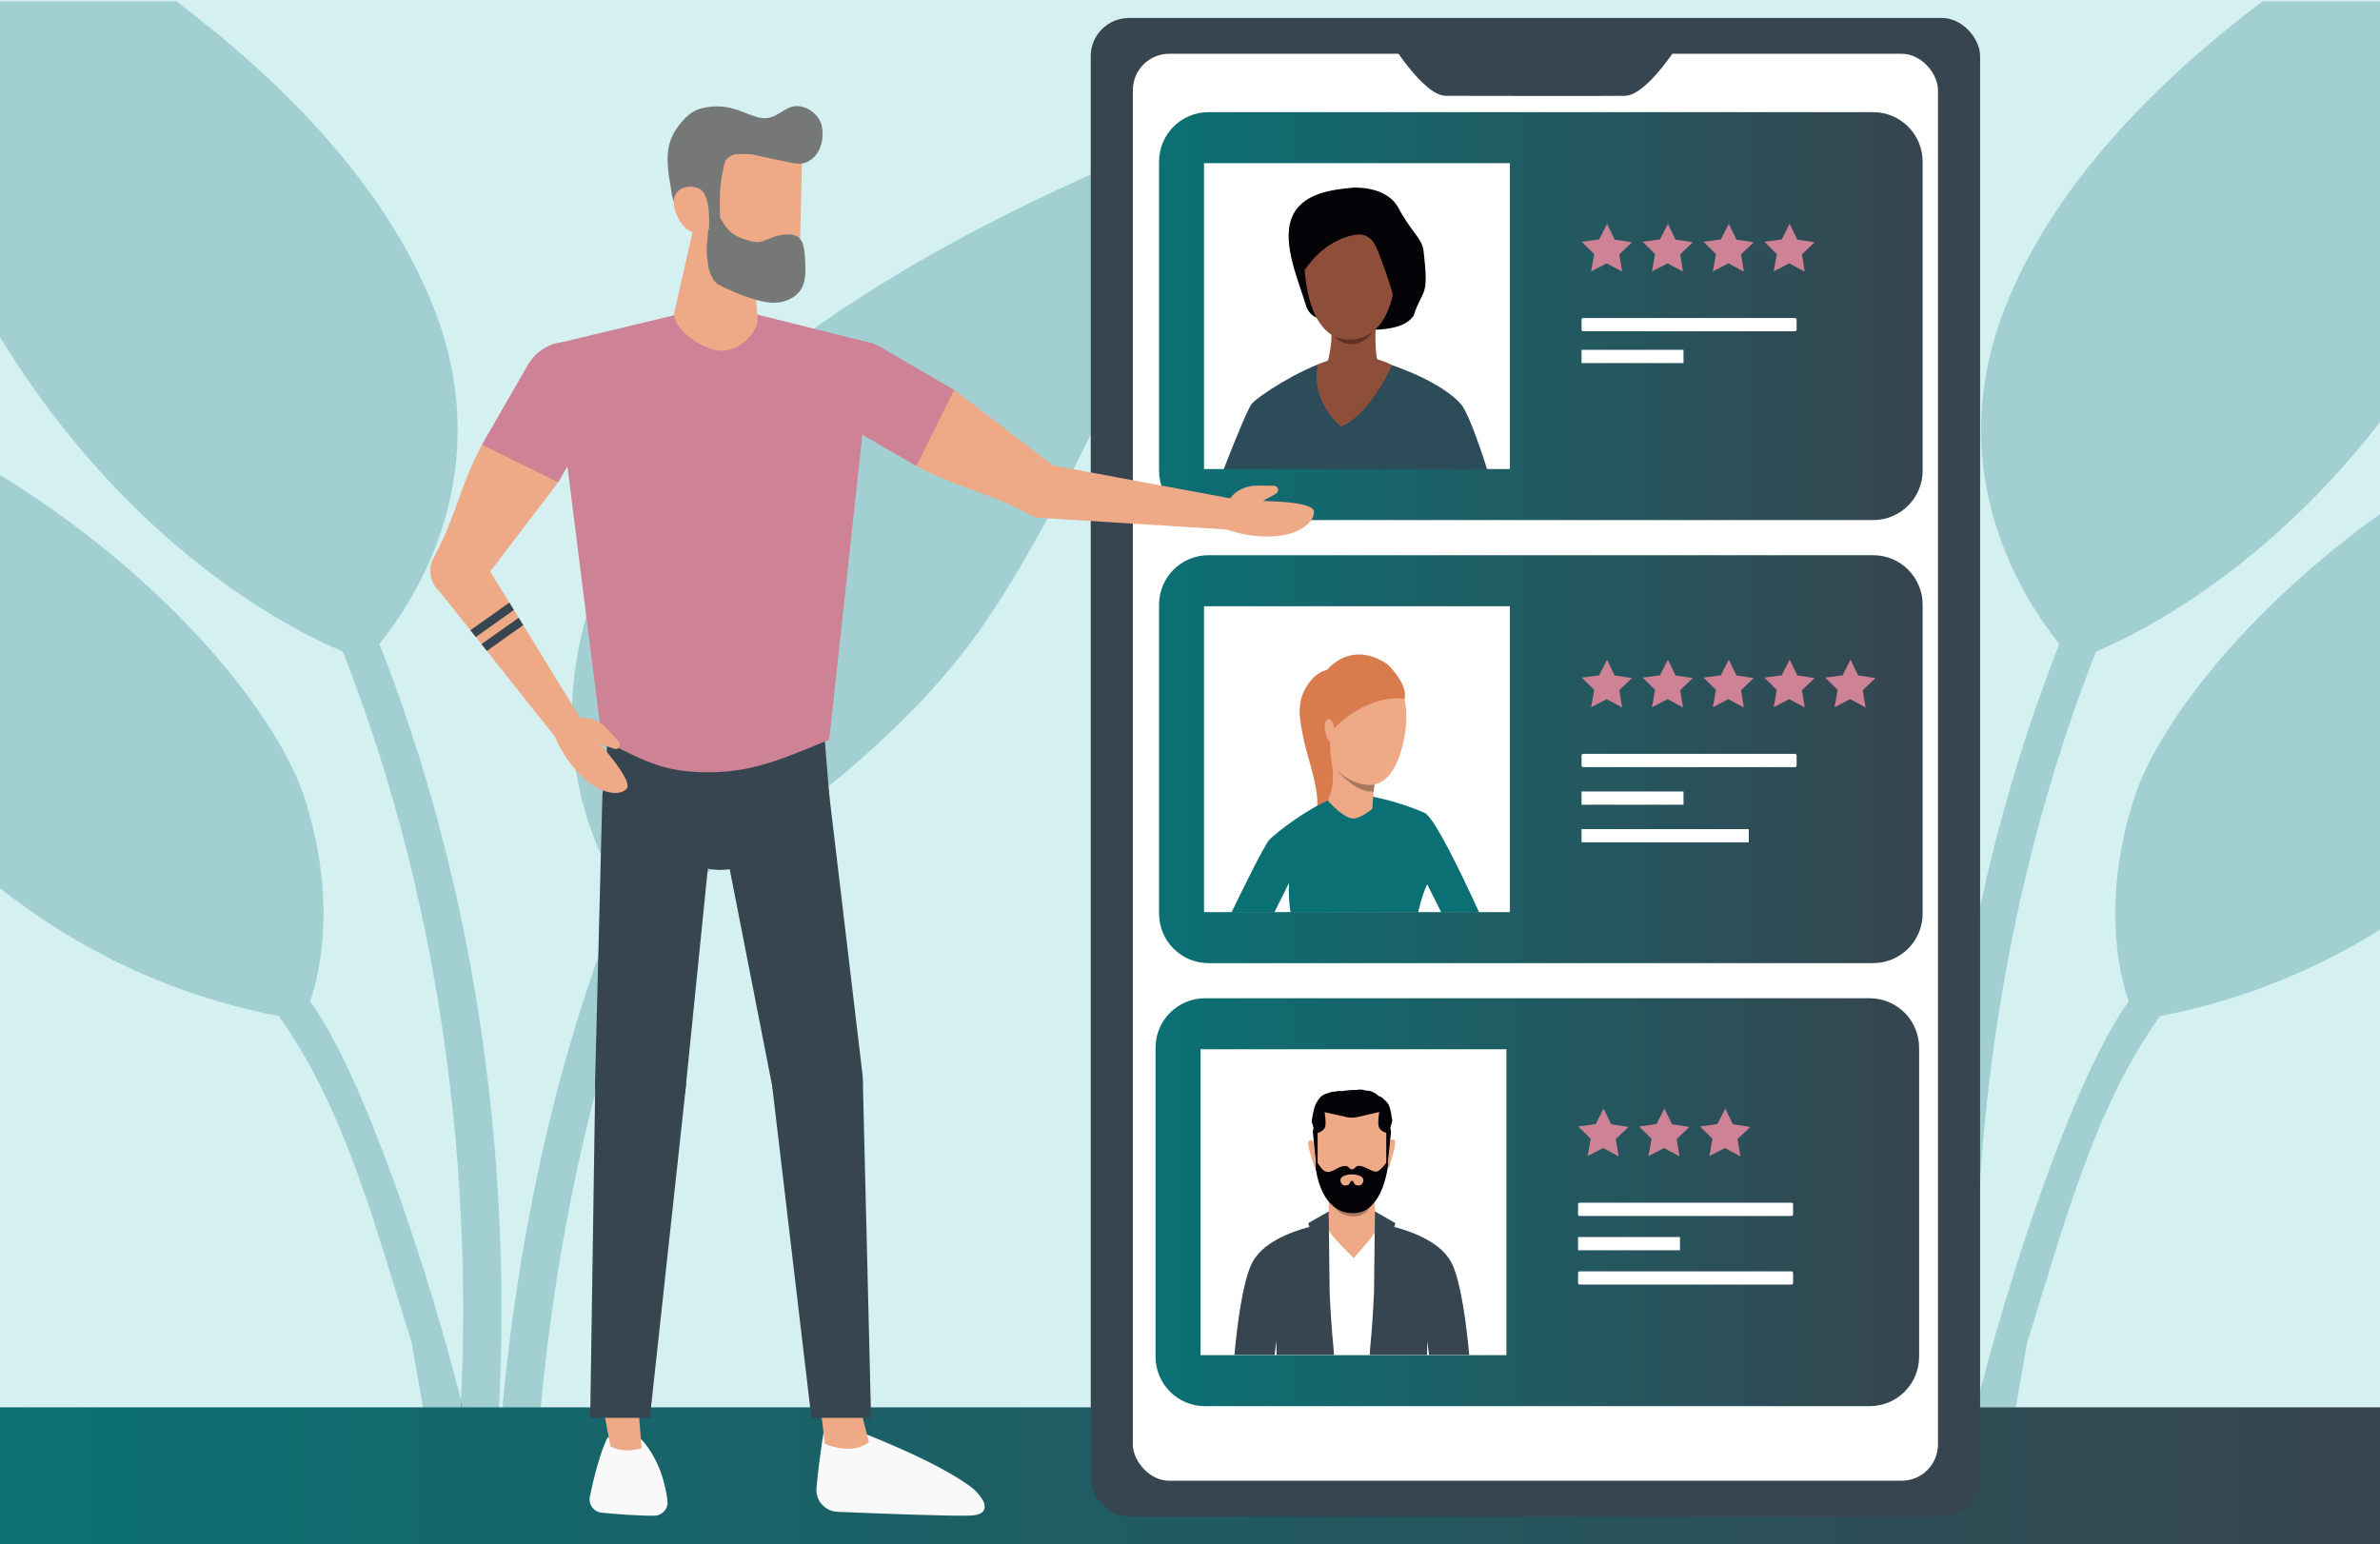 <?xml version="1.0" encoding="UTF-8" standalone="no"?>
<!-- Created with Inkscape (http://www.inkscape.org/) -->

<svg
   xmlns:dc="http://purl.org/dc/elements/1.1/"
   xmlns:cc="http://creativecommons.org/ns#"
   xmlns:rdf="http://www.w3.org/1999/02/22-rdf-syntax-ns#"
   xmlns:svg="http://www.w3.org/2000/svg"
   xmlns="http://www.w3.org/2000/svg"
   xmlns:xlink="http://www.w3.org/1999/xlink"
   xmlns:sodipodi="http://sodipodi.sourceforge.net/DTD/sodipodi-0.dtd"
   xmlns:inkscape="http://www.inkscape.org/namespaces/inkscape"
   width="592.878mm"
   height="384.687mm"
   viewBox="0 0 592.878 384.687"
   version="1.1"
   id="svg919"
   inkscape:version="0.92.4 (5da689c313, 2019-01-14)"
   sodipodi:docname="recruiter_large.svg">
  <rect x="0" y="0" width="592.878" height="384.687" fill="#333333" stroke="none"/>
  <defs
     id="defs913">
    <linearGradient
       gradientTransform="matrix(1.667,-0.023,-0.023,1.521,-804.978,-546.773)"
       y2="272.126"
       x2="293.982"
       y1="289.059"
       x1="182.494"
       gradientUnits="userSpaceOnUse"
       id="SVGID_00000067222153087849678250000014661074779096188837_-2-6">
      <stop
         id="stop358-8-2-8"
         style="stop-color:#0b7074;stop-opacity:1"
         offset="0" />
      <stop
         id="stop360-3-1"
         style="stop-color:#36454f;stop-opacity:1"
         offset="1" />
    </linearGradient>
    <inkscape:path-effect
       effect="bspline"
       id="path-effect45012-8-8"
       is_visible="true"
       weight="33.333"
       steps="2"
       helper_size="0"
       apply_no_weight="true"
       apply_with_weight="true"
       only_selected="false" />
    <linearGradient
       gradientTransform="matrix(1.667,-0.023,-0.023,1.521,-512.025,-344.976)"
       y2="272.126"
       x2="293.982"
       y1="289.059"
       x1="182.494"
       gradientUnits="userSpaceOnUse"
       id="SVGID_00000067222153087849678250000014661074779096188837_-2">
      <stop
         id="stop358-8-2"
         style="stop-color:#0b7074;stop-opacity:1"
         offset="0" />
      <stop
         id="stop360-3"
         style="stop-color:#36454f;stop-opacity:1"
         offset="1" />
    </linearGradient>
    <linearGradient
       inkscape:collect="always"
       xlink:href="#linearGradient7283"
       id="linearGradient912"
       x1="-897.346"
       y1="197.029"
       x2="-74.853"
       y2="197.029"
       gradientUnits="userSpaceOnUse"
       gradientTransform="matrix(0.721,0,0,1,351.907,99.895)" />
    <linearGradient
       inkscape:collect="always"
       id="linearGradient7283">
      <stop
         style="stop-color:#0b7074;stop-opacity:1"
         offset="0"
         id="stop7279" />
      <stop
         style="stop-color:#36454f;stop-opacity:1"
         offset="1"
         id="stop7281" />
    </linearGradient>
    <linearGradient
       inkscape:collect="always"
       xlink:href="#linearGradient7283"
       id="linearGradient7327-7"
       x1="-659.689"
       y1="-1477.048"
       x2="58.099"
       y2="-1477.048"
       gradientUnits="userSpaceOnUse"
       gradientTransform="translate(1446.721,2724.72)" />
    <linearGradient
       inkscape:collect="always"
       xlink:href="#linearGradient7283"
       id="linearGradient7311-1"
       x1="-656.383"
       y1="-1893.564"
       x2="61.405"
       y2="-1893.564"
       gradientUnits="userSpaceOnUse"
       gradientTransform="translate(1446.721,2724.72)" />
    <inkscape:path-effect
       effect="bspline"
       id="path-effect45012-8"
       is_visible="true"
       weight="33.333"
       steps="2"
       helper_size="0"
       apply_no_weight="true"
       apply_with_weight="true"
       only_selected="false" />
    <linearGradient
       inkscape:collect="always"
       xlink:href="#linearGradient7283"
       id="linearGradient7319-2"
       x1="-656.383"
       y1="-2310.08"
       x2="61.405"
       y2="-2310.08"
       gradientUnits="userSpaceOnUse"
       gradientTransform="translate(1446.721,2724.72)" />
  </defs>
  <sodipodi:namedview
     id="base"
     pagecolor="#ffffff"
     bordercolor="#666666"
     borderopacity="1.0"
     inkscape:pageopacity="0.0"
     inkscape:pageshadow="2"
     inkscape:zoom="0.35"
     inkscape:cx="966.1133"
     inkscape:cy="624.11131"
     inkscape:document-units="mm"
     inkscape:current-layer="layer1"
     showgrid="false"
     fit-margin-top="0"
     fit-margin-left="0"
     fit-margin-right="0"
     fit-margin-bottom="0"
     inkscape:window-width="2400"
     inkscape:window-height="1261"
     inkscape:window-x="2391"
     inkscape:window-y="-9"
     inkscape:window-maximized="1" />
  <g
     inkscape:label="Ebene 1"
     inkscape:groupmode="layer"
     id="layer1"
     transform="translate(294.927,70.725)">
    <rect
       style="opacity:1;fill:#d4f0f1;fill-opacity:1;stroke:none;stroke-width:1.304;stroke-linecap:round;stroke-miterlimit:4;stroke-dasharray:none;stroke-opacity:1"
       id="rect989"
       width="592.878"
       height="352.157"
       x="-294.927"
       y="-70.725"
       ry="0" />
    <path
       style="fill:#0c7074;fill-opacity:0.251;stroke-width:27.559"
       d="M 2240.799 480.758 C 2110.608 573.249 2027.19 683.233 2005.647 751.969 C 1976.578 844.781 1990.839 911.295 2001.02 941.316 L 2001.123 941.316 C 1951.721 1009.012 1889.166 1194.103 1855.469 1330.986 L 1893.533 1330.986 C 1896.853 1311.623 1900.727 1289.332 1905.463 1262.756 C 1940.167 1151.468 1969.208 1040.333 2030.533 955.275 C 2111.25 939.49 2180.615 910.012 2240.799 871.736 L 2240.799 480.758 z "
       transform="matrix(0.265,0,0,0.265,-294.927,-70.725)"
       id="path1949" />
    <path
       style="fill:#0c7074;fill-opacity:0.251;stroke-width:27.559"
       d="M 2126.85 1.238 C 2027.969 75.95 1929.475 174.204 1884.252 290.748 C 1824.23 445.509 1902.934 564.754 1935.91 605.389 C 1820.552 897.984 1815.174 1178.728 1823.977 1330.986 L 1860.059 1330.986 C 1851.26 1180.812 1856.236 902.599 1970.297 612.566 C 2016.62 592.891 2132.941 533.018 2240.799 392.348 L 2240.799 1.238 L 2126.85 1.238 z "
       transform="matrix(0.265,0,0,0.265,-294.927,-70.725)"
       id="path1953" />
    <path
       style="fill:#0c7074;fill-opacity:0.251;stroke-width:27.559"
       d="M 0 446.531 L 0 835.043 C 71.319 891.105 157.079 934.755 262.012 955.275 C 323.337 1040.333 352.378 1151.468 387.082 1262.756 C 391.818 1289.332 395.692 1311.623 399.012 1330.986 L 437.076 1330.986 C 403.379 1194.103 340.824 1009.012 291.422 941.316 L 291.525 941.316 C 301.706 911.295 315.967 844.781 286.898 751.969 C 262.623 674.516 159.795 544.687 0 446.531 z "
       transform="matrix(0.265,0,0,0.265,-294.927,-70.725)"
       id="path680" />
    <path
       inkscape:connector-curvature="0"
       id="path694"
       d="m 1.272,-37.359 c -29.44,11.267 -116.636,48.316 -142.566,100.653 -21.912,44.218 -6.167,76.964 1.406,88.771 -27.626,66.805 -31.055,138.001 -31.472,153.577 -0.09,1.723 2.104,3.113 4.771,3.113 v 0 c 2.603,0 4.725,-1.331 4.771,-3.007 0.399,-15.271 3.755,-85.875 31.055,-151.93 14.811,-8.371 55.47,-33.297 79.55,-67.057 C -27.688,53.774 -0.352,-12.327 8.3,-33.935 9.371,-36.603 4.936,-38.76 1.262,-37.359 Z"
       style="opacity:1;fill:#0c7074;fill-opacity:0.251;stroke-width:7.292" />
    <path
       style="fill:#0c7074;fill-opacity:0.251;stroke-width:27.559"
       d="M 0 1.238 L 0 316.92 C 119.809 512.441 268.371 589.683 322.248 612.566 C 436.309 902.599 441.285 1180.812 432.486 1330.986 L 468.568 1330.986 C 477.371 1178.728 471.993 897.984 356.635 605.389 C 389.611 564.754 468.315 445.509 408.293 290.748 C 363.07 174.204 264.576 75.95 165.695 1.238 L 0 1.238 z "
       transform="matrix(0.265,0,0,0.265,-294.927,-70.725)"
       id="path701" />
    <rect
       style="opacity:1;fill:url(#linearGradient912);fill-opacity:1;stroke:none;stroke-width:1.213;stroke-linecap:round;stroke-miterlimit:4;stroke-dasharray:none;stroke-opacity:1"
       id="rect904"
       width="592.878"
       height="34.077"
       x="-294.927"
       y="279.886"
       ry="0" />
    <ellipse
       style="opacity:1;fill:#36454f;fill-opacity:1;stroke:#36454f;stroke-width:9.349;stroke-linecap:round;stroke-linejoin:round;stroke-miterlimit:4;stroke-dasharray:none;stroke-opacity:1"
       id="path962"
       cx="-115.481"
       cy="134.722"
       rx="8.503"
       ry="6.608" />
    <g
       id="g2029"
       transform="translate(4.536)">
      <rect
         ry="9.513"
         y="-66.244"
         x="-27.753"
         height="373.332"
         width="221.55"
         id="rect1956"
         style="opacity:1;fill:#36454f;fill-opacity:1;stroke:none;stroke-width:1.367;stroke-linecap:round;stroke-miterlimit:4;stroke-dasharray:none;stroke-opacity:1" />
      <rect
         style="opacity:1;fill:#ffffff;fill-opacity:1;stroke:none;stroke-width:1.269;stroke-linecap:round;stroke-miterlimit:4;stroke-dasharray:none;stroke-opacity:1"
         id="rect1958"
         width="200.565"
         height="355.5"
         x="-17.26"
         y="-57.328"
         ry="9.059" />
      <g
         transform="translate(-220.171,-101.321)"
         id="g995">
        <path
           style="fill:#323657;stroke-width:0.13"
           d="m 237.036,369.655 c -0.003,-0.003 -0.006,-0.003 -0.01,-0.003 0.042,0.018 0.048,0.02 0.01,0.003 z"
           id="path3337"
           inkscape:connector-curvature="0" />
        <path
           sodipodi:nodetypes="ccccc"
           style="fill:#eea987;fill-opacity:1;stroke-width:0.13"
           d="m 255.954,303.363 c 0,0 -9.188,1.448 -7.789,15.823 1.399,14.376 9.526,12.776 10.068,12.762 0.542,-0.015 8.123,0.683 8.716,-16.869 0,1.4e-4 0.259,-12.979 -10.995,-11.716 z"
           id="path3339"
           inkscape:connector-curvature="0" />
        <path
           style="fill:#eea987;stroke-width:0.13"
           d="m 251.665,328.135 c 0,0 0.252,5.913 -0.32,7.193 -0.572,1.28 7.582,5.392 12.556,0.81 0,0 -1.201,-6.426 -0.867,-8.704 0.334,-2.278 -11.368,0.701 -11.368,0.701 z"
           id="path3341"
           inkscape:connector-curvature="0" />
        <path
           style="fill:#eea987;stroke-width:0.13"
           d="m 248.023,315.126 c 0,0 -1.006,-1.075 -1.375,0.013 -0.369,1.088 1.561,5.949 1.435,6.167 0,0 0.184,0.422 0.425,0.19 0.242,-0.232 -0.485,-6.37 -0.485,-6.37 z"
           id="path3343"
           inkscape:connector-curvature="0" />
        <path
           style="fill:#eea987;stroke-width:0.13"
           d="m 266.845,314.944 c 0,0 0.985,-1.094 1.375,-0.013 0.39,1.081 -1.446,5.978 -1.315,6.194 0,0 -0.176,0.425 -0.421,0.198 -0.246,-0.227 0.362,-6.378 0.362,-6.378 z"
           id="path3345"
           inkscape:connector-curvature="0" />
        <path
           style="fill:#eea987;stroke-width:0.13"
           d="m 251.345,335.328 c 0,0 -2.073,0.442 6.602,8.756 0,0 6.153,-6.806 5.954,-7.946 -0.199,-1.14 -12.556,-0.81 -12.556,-0.81 z"
           id="path3347"
           inkscape:connector-curvature="0" />
        <path
           inkscape:connector-curvature="0"
           id="path3349"
           d="m 262.356,330.509 c 0,0 -1.951,2.136 -4.871,1.903 -2.92,-0.233 -4.959,-2.009 -4.959,-2.009 0,0 1.249,3.043 5.083,3.231 3.834,0.188 4.747,-3.125 4.747,-3.125 z"
           style="fill:#a77860;stroke-width:0.13" />
        <path
           sodipodi:nodetypes="ccccccccssssscc"
           inkscape:connector-curvature="0"
           id="path3353"
           d="m 266.467,320.017 0.034,0.89 c -1.79,12.093 -7.789,11.881 -8.268,11.894 -0.059,0.003 -0.223,0.016 -0.445,0.023 h -0.373 c -2.055,-0.038 -7.314,-1.027 -8.947,-11.002 l 0.069,-1.805 h 0.245 c 0,0 1.15,2.158 2.21,2.465 1.671,0.485 2.896,-1.447 5.024,-1.419 0.575,0.007 0.911,0.875 1.486,0.875 0.575,0 0.916,-0.8 1.486,-0.875 1.672,-0.221 3.728,1.839 4.877,1.346 1.029,-0.441 2.357,-2.392 2.357,-2.392 z"
           style="fill:#050208;fill-opacity:1;stroke-width:0.227" />
        <path
           sodipodi:nodetypes="aaazzzzza"
           inkscape:connector-curvature="0"
           id="path3355"
           d="m 260.217,324.139 c -0.448,-0.707 -1.732,-0.982 -2.733,-0.982 -1.001,0 -2.285,0.275 -2.733,0.982 -0.314,0.496 -0.003,1.335 0.452,1.625 0.455,0.289 0.967,0.177 1.4,0 0.433,-0.177 0.373,-0.982 0.881,-0.982 0.508,0 0.448,0.805 0.881,0.982 0.433,0.177 0.945,0.289 1.4,0 0.455,-0.289 0.765,-1.129 0.452,-1.625 z"
           style="fill:#eea987;fill-opacity:1;stroke:none;stroke-width:0.161px;stroke-linecap:butt;stroke-linejoin:miter;stroke-opacity:1" />
        <path
           inkscape:connector-curvature="0"
           id="path3357"
           d="m 249.795,335.803 8.152,8.28 6.819,-7.731 -1.277,31.802 -12.427,-1.1e-4 z"
           style="fill:#ffffff;stroke:none;stroke-width:0.213px;stroke-linecap:butt;stroke-linejoin:miter;stroke-opacity:1" />
        <path
           inkscape:connector-curvature="0"
           id="path3359"
           d="m 263.217,332.398 -0.231,20.262 c -0.232,4.791 -0.544,9.752 -0.96,13.712 -0.057,0.552 -0.092,1.146 -0.11,1.783 h 14.286 c 0.042,-2.118 0.064,-3.437 0.064,-3.437 0,0 0.17,1.365 0.428,3.437 h 10.015 c -0.76,-8.048 -2.027,-17.653 -4.166,-22.459 -2.409,-5.407 -9.703,-8.164 -14.513,-9.433 l 0.287,-0.935 z"
           style="fill:#36454f;fill-opacity:1;stroke-width:0.13" />
        <path
           id="path3361"
           d="m 251.7,332.398 -5.099,2.93 0.287,0.935 c -4.81,1.268 -12.103,4.026 -14.513,9.433 -2.139,4.806 -3.405,14.41 -4.165,22.458 h 10.014 c 0.258,-2.072 0.428,-3.437 0.428,-3.437 0,0 0.021,1.319 0.064,3.437 h 14.286 c -0.018,-0.637 -0.053,-1.23 -0.11,-1.782 -0.416,-3.957 -0.727,-8.914 -0.959,-13.701 z"
           style="fill:#36454f;fill-opacity:1;stroke-width:0.13"
           inkscape:connector-curvature="0" />
        <path
           sodipodi:nodetypes="cczzzzzzzzzzzzzcccccczcccczccccc"
           inkscape:connector-curvature="0"
           id="path3351"
           d="m 247.915,311.58 -0.471,-1.66 c 0,0 0.535,-3.508 1.054,-4.331 0.519,-0.823 0.895,-1.642 1.714,-2.129 0.819,-0.488 1.222,-0.433 1.865,-0.725 0.643,-0.292 0.99,-0.068 1.636,-0.274 0.645,-0.206 0.891,0.079 1.575,-0.066 0.684,-0.146 2.06,-0.267 2.731,-0.24 0.671,0.027 0.974,-0.132 1.623,-0.117 0.649,0.015 0.789,0.153 1.317,0.249 0.528,0.096 0.962,3e-5 1.388,0.214 0.426,0.214 0.697,0.299 1.071,0.548 0.374,0.248 0.445,0.398 0.741,0.595 0.296,0.196 0.626,0.139 0.978,0.527 0.352,0.388 0.656,0.497 1.336,1.378 0.68,0.881 1.054,4.331 1.054,4.331 l -0.471,1.66 0.178,0.984 -0.953,9.124 h -0.242 v -8.817 c 0,0 -1.347,-0.411 -1.801,-1.322 -0.454,-0.911 0.053,-3.874 0.053,-3.874 l -5.576,1.274 c -0.808,0.185 -1.648,0.187 -2.458,0.007 l -5.575,-1.24 c 0,0 0.507,2.962 0.053,3.874 -0.454,0.911 -1.801,1.322 -1.801,1.322 v 8.817 h -0.242 l -0.953,-9.124 z"
           style="fill:#050208;fill-opacity:1;stroke-width:0.223" />
      </g>
      <g
         transform="translate(-220.171,-101.321)"
         id="g977">
        <path
           inkscape:connector-curvature="0"
           id="path218-1"
           d="m 255.328,198.176 c 0,0 -4.336,-2.782 -8.247,2.163 -3.91,4.946 -2.503,9.7 -1.686,14.14 0.81,4.403 4.753,14.478 3.078,18.917 -1.675,4.439 0.466,6.75 0.466,6.75 0,0 13.447,3.443 11.879,-16.783 -1.568,-20.225 -5.49,-25.188 -5.49,-25.188 z"
           style="fill:#d87c4d;fill-opacity:1;stroke-width:0.168" />
        <path
           inkscape:connector-curvature="0"
           style="fill:#0b7074;fill-opacity:1;stroke-width:0.199"
           d="m 289.2,257.952 h -9.432 c -1.956,-3.958 -3.545,-7.054 -3.545,-7.054 0,0 -1.271,2.576 -2.257,7.054 h -31.752 c -0.485,-2.794 -0.515,-5.472 -0.413,-7.378 0,0 -1.697,3.405 -3.666,7.378 h -10.667 c 2.831,-5.886 8.135,-16.604 9.34,-18.001 1.514,-1.761 10.287,-8.495 16.551,-10.692 6.267,-2.197 9.828,-0.076 9.828,-0.076 0,0 6.434,1.288 12.384,3.907 2.339,1.029 8.8,14.279 13.629,24.863 z"
           id="path210" />
        <path
           inkscape:connector-curvature="0"
           id="path234-79"
           d="m 263.27,224 c 0,0 -0.99,9.1 -0.783,12.063 0,0 -5.154,5.165 -11.017,-6.029 0,0 2.467,-4.614 0.61,-10.901 -1.857,-6.287 11.19,4.868 11.19,4.868 z"
           style="fill:#eea886;stroke-width:0.168" />
        <path
           inkscape:connector-curvature="0"
           id="path262-2"
           d="m 263.066,226.003 -0.182,1.792 c 0,0 -4.085,0.799 -9.446,-5.739 0,1.8e-4 3.8,4.635 9.628,3.947 z"
           style="fill:#a77860;stroke-width:0.168" />
        <path
           inkscape:connector-curvature="0"
           id="path266-2"
           d="m 262.026,226.135 c 1.614,-0.059 6.119,-0.586 8.342,-10.965 2.715,-12.68 -3.285,-19.256 -8.422,-20.475 -5.137,-1.219 -9.876,0.567 -12.507,7.194 0,0 -1.923,5.167 1.198,14.372 3.121,9.205 9.661,9.937 11.389,9.874 z"
           style="fill:#eea987;stroke-width:0.168" />
        <path
           inkscape:connector-curvature="0"
           id="path270-0"
           d="m 270.574,204.68 c 0,0 1.31,-3.008 -4.202,-8.58 -7.846,-5.291 -13.341,-0.742 -15.255,1.565 0,0 -2.746,0.631 -2.833,5.84 -0.087,5.209 -3.589,13.071 4.098,16.799 0,0 -0.732,-5.946 -0.056,-7.306 0.677,-1.36 8.963,-9.455 18.248,-8.317 z"
           style="fill:#d87c4d;fill-opacity:1;stroke-width:0.168"
           sodipodi:nodetypes="cccsccc" />
        <path
           inkscape:connector-curvature="0"
           id="path274-0"
           d="m 252.704,210.687 c -0.348,-0.902 -1.296,-1.265 -1.818,-0.298 -0.522,0.967 0.1,4.716 1.492,5.126 1.393,0.41 1.031,-3.001 0.326,-4.828 z"
           style="fill:#eea987;stroke-width:0.168" />
        <path
           style="fill:#0b7074;fill-opacity:1;stroke:none;stroke-width:0.215px;stroke-linecap:butt;stroke-linejoin:miter;stroke-opacity:1"
           d="m 257.669,234.51 c -2.54,-0.208 -6.199,-4.476 -6.199,-4.476 l 0.766,8.615 4.834,5.973 3.972,0.272 2.431,-11.414 -0.819,-1.45 c 0,0 -3.136,2.632 -4.986,2.481 z"
           id="path4528"
           inkscape:connector-curvature="0"
           sodipodi:nodetypes="sccccccs" />
      </g>
      <g
         transform="translate(-220.171,-101.321)"
         id="g939">
        <path
           sodipodi:nodetypes="ccccccscsc"
           style="fill:#050208;fill-opacity:1;stroke-width:0.125"
           d="m 257.694,77.349 c 0,0 8.383,-0.62 11.403,5.095 3.02,5.715 5.864,7.586 6.22,10.588 1.44,12.143 -0.192,9.174 -2.451,16.174 -3.481,5.445 -17.266,3.001 -17.266,3.001 l 3.902,2.622 c 0,0 -0.91,3.131 -3.902,-2.622 -1.58,-3.038 -7.941,-0.018 -9.635,-5.732 -1.694,-5.715 -5.916,-15.082 -3.532,-21.462 2.385,-6.38 10.25,-7.177 15.26,-7.664 z"
           id="path565"
           inkscape:connector-curvature="0" />
        <path
           style="fill:#2d4c59;fill-opacity:1;stroke-width:0.148"
           d="m 291.231,147.748 h -65.794 c 3.176,-8.148 6.294,-15.745 7.184,-16.675 1.89,-1.972 11.189,-8.14 18.994,-10.605 7.801,-2.462 12.238,-0.082 12.238,-0.082 0,0 14.483,4.062 20.643,10.715 1.719,1.857 4.36,9.136 6.735,16.647 z"
           id="path571"
           inkscape:connector-curvature="0" />
        <path
           style="fill:#8e4f3a;fill-opacity:1;stroke-width:0.148"
           d="m 263.485,110.985 c 0,0 -0.674,8.368 0.937,10.875 1.612,2.507 -1.379,5.91 -7.539,4.745 -6.16,-1.164 -5.802,-4.656 -5.802,-4.656 0,0 1.725,-5.164 1.22,-9.297 -0.504,-4.134 11.184,-1.667 11.184,-1.667 z"
           id="path577"
           inkscape:connector-curvature="0" />
        <path
           style="fill:#8e4f3a;fill-opacity:1;stroke-width:0.148"
           d="m 267.491,121.564 c 0,0 -5.556,12.57 -12.756,15.282 0,0 -7.672,-6.095 -5.761,-15.431 0,0 9.735,-4.489 18.516,0.148 z"
           id="path583"
           inkscape:connector-curvature="0" />
        <path
           style="fill:#8e4f3a;fill-opacity:1;stroke-width:0.148"
           d="m 258.799,82.092 c 0,0 11.102,1.602 9.477,17.991 -1.625,16.389 -11.423,15.088 -12.078,15.074 -0.655,-0.014 -9.83,0.341 -10.624,-19.657 0,1.3e-4 -0.37,-14.788 13.225,-13.408 z"
           id="path589"
           inkscape:connector-curvature="0" />
        <path
           inkscape:connector-curvature="0"
           id="path601"
           d="m 253.261,114.466 c 0,0 4.747,2.377 9.559,-1.377 0,0 -1.846,3.072 -5.07,3.239 -3.224,0.168 -4.489,-1.862 -4.489,-1.862 z"
           style="fill:#633029;fill-opacity:1;stroke-width:0.148" />
        <path
           sodipodi:nodetypes="ssccccs"
           style="fill:#050208;fill-opacity:1;stroke-width:0.148"
           d="m 257.974,89.142 c 4.936,-0.965 5.802,3.65 7.152,7.104 1.335,3.413 2.687,8.095 2.687,8.095 0,0 1.924,-5.687 2.361,-10.731 -1.697,-5.774 -5.713,-17.006 -15.88,-13.555 -10.166,3.451 -9.767,10.361 -8.574,17.891 0,0 4.232,-7.236 12.254,-8.805 z"
           id="path595"
           inkscape:connector-curvature="0" />
      </g>
      <path
         style="fill:#36454f;fill-opacity:1;stroke:none;stroke-width:0.265;stroke-linecap:butt;stroke-linejoin:round;stroke-miterlimit:4;stroke-dasharray:none;stroke-opacity:1"
         d="m 46.344,-61.246 c 0,0 8.594,14.392 14.392,14.392 5.798,0 38.717,0.098 44.572,0 5.855,-0.098 14.392,-14.392 14.392,-14.392 z"
         id="path1267"
         inkscape:connector-curvature="0"
         sodipodi:nodetypes="czzcc" />
      <g
         transform="translate(-220.171,-101.85)"
         id="g953">
        <path
           inkscape:connector-curvature="0"
           style="opacity:1;fill:url(#linearGradient7319-2);fill-opacity:1;stroke:none;stroke-width:2.444;stroke-linecap:round;stroke-miterlimit:4;stroke-dasharray:none;stroke-opacity:1"
           d="m 836.947,222.883 c -25.822,0 -46.609,20.787 -46.609,46.609 v 290.295 c 0,25.822 20.787,46.611 46.609,46.611 h 624.568 c 25.822,0 46.611,-20.789 46.611,-46.611 V 269.492 c 0,-25.822 -20.789,-46.609 -46.611,-46.609 z m -4.348,47.979 H 1120.158 V 558.418 H 832.6 Z"
           id="rect2512"
           transform="scale(0.265)" />
        <rect
           ry="0.396"
           id="rect4265"
           height="3.301"
           width="53.574"
           style="fill:#ffffff;fill-opacity:1;stroke-width:0.161"
           y="110.354"
           x="314.687" />
        <rect
           id="rect4267"
           height="3.301"
           width="25.397"
           style="fill:#ffffff;fill-opacity:1;stroke-width:0.161"
           y="118.279"
           x="314.687" />
        <path
           transform="matrix(0.264,0.02,-0.02,0.264,273.669,-33.305)"
           inkscape:transform-center-y="-2.3020562"
           inkscape:transform-center-x="-0.071511892"
           d="m 230.247,482.959 -15.066,-6.685 -14.048,8.621 1.702,-16.394 -12.541,-10.696 16.118,-3.448 6.298,-15.232 8.26,14.264 16.433,1.282 -11.013,12.263 z"
           inkscape:randomized="0"
           inkscape:rounded="0"
           inkscape:flatsided="false"
           sodipodi:arg2="1.5043766"
           sodipodi:arg1="0.87605805"
           sodipodi:r2="12.41036"
           sodipodi:r1="24.820721"
           sodipodi:cy="463.89075"
           sodipodi:cx="214.35719"
           sodipodi:sides="5"
           id="path4301"
           style="opacity:1;fill:#cd8296;fill-opacity:1;stroke:none;stroke-width:2.7;stroke-linecap:round;stroke-miterlimit:4;stroke-dasharray:none;stroke-opacity:1"
           sodipodi:type="star" />
        <path
           sodipodi:type="star"
           style="opacity:1;fill:#cd8296;fill-opacity:1;stroke:none;stroke-width:2.7;stroke-linecap:round;stroke-miterlimit:4;stroke-dasharray:none;stroke-opacity:1"
           id="path4303"
           sodipodi:sides="5"
           sodipodi:cx="214.35719"
           sodipodi:cy="463.89075"
           sodipodi:r1="24.820721"
           sodipodi:r2="12.41036"
           sodipodi:arg1="0.87605805"
           sodipodi:arg2="1.5043766"
           inkscape:flatsided="false"
           inkscape:rounded="0"
           inkscape:randomized="0"
           d="m 230.247,482.959 -15.066,-6.685 -14.048,8.621 1.702,-16.394 -12.541,-10.696 16.118,-3.448 6.298,-15.232 8.26,14.264 16.433,1.282 -11.013,12.263 z"
           inkscape:transform-center-x="-0.071511892"
           inkscape:transform-center-y="-2.3020562"
           transform="matrix(0.264,0.02,-0.02,0.264,288.83,-33.305)" />
        <path
           transform="matrix(0.264,0.02,-0.02,0.264,303.991,-33.305)"
           inkscape:transform-center-y="-2.3020562"
           inkscape:transform-center-x="-0.071511892"
           d="m 230.247,482.959 -15.066,-6.685 -14.048,8.621 1.702,-16.394 -12.541,-10.696 16.118,-3.448 6.298,-15.232 8.26,14.264 16.433,1.282 -11.013,12.263 z"
           inkscape:randomized="0"
           inkscape:rounded="0"
           inkscape:flatsided="false"
           sodipodi:arg2="1.5043766"
           sodipodi:arg1="0.87605805"
           sodipodi:r2="12.41036"
           sodipodi:r1="24.820721"
           sodipodi:cy="463.89075"
           sodipodi:cx="214.35719"
           sodipodi:sides="5"
           id="path4305"
           style="opacity:1;fill:#cd8296;fill-opacity:1;stroke:none;stroke-width:2.7;stroke-linecap:round;stroke-miterlimit:4;stroke-dasharray:none;stroke-opacity:1"
           sodipodi:type="star" />
        <path
           sodipodi:type="star"
           style="opacity:1;fill:#cd8296;fill-opacity:1;stroke:none;stroke-width:2.7;stroke-linecap:round;stroke-miterlimit:4;stroke-dasharray:none;stroke-opacity:1"
           id="path4307"
           sodipodi:sides="5"
           sodipodi:cx="214.35719"
           sodipodi:cy="463.89075"
           sodipodi:r1="24.820721"
           sodipodi:r2="12.41036"
           sodipodi:arg1="0.87605805"
           sodipodi:arg2="1.5043766"
           inkscape:flatsided="false"
           inkscape:rounded="0"
           inkscape:randomized="0"
           d="m 230.247,482.959 -15.066,-6.685 -14.048,8.621 1.702,-16.394 -12.541,-10.696 16.118,-3.448 6.298,-15.232 8.26,14.264 16.433,1.282 -11.013,12.263 z"
           inkscape:transform-center-x="-0.071511892"
           inkscape:transform-center-y="-2.3020562"
           transform="matrix(0.264,0.02,-0.02,0.264,319.153,-33.305)" />
      </g>
      <g
         transform="translate(-220.171,-101.85)"
         id="g967">
        <path
           inkscape:connector-curvature="0"
           style="opacity:1;fill:url(#linearGradient7311-1);fill-opacity:1;stroke:none;stroke-width:2.444;stroke-linecap:round;stroke-miterlimit:4;stroke-dasharray:none;stroke-opacity:1"
           d="m 836.947,639.398 c -25.822,0 -46.609,20.787 -46.609,46.609 v 290.295 c 0,25.822 20.787,46.611 46.609,46.611 h 624.568 c 25.822,0 46.611,-20.789 46.611,-46.611 V 686.008 c 0,-25.822 -20.789,-46.609 -46.611,-46.609 z m -4.348,47.979 h 287.559 v 287.559 H 832.6 Z"
           id="rect2465"
           transform="scale(0.265)" />
        <rect
           x="314.687"
           y="218.934"
           style="fill:#ffffff;fill-opacity:1;stroke-width:0.161"
           width="53.574"
           height="3.301"
           id="rect4172"
           ry="0.396" />
        <rect
           x="314.687"
           y="228.306"
           style="fill:#ffffff;fill-opacity:1;stroke-width:0.161"
           width="25.397"
           height="3.301"
           id="rect4174" />
        <path
           sodipodi:type="star"
           style="opacity:1;fill:#cd8296;fill-opacity:1;stroke:none;stroke-width:2.7;stroke-linecap:round;stroke-miterlimit:4;stroke-dasharray:none;stroke-opacity:1"
           id="path4208"
           sodipodi:sides="5"
           sodipodi:cx="214.35719"
           sodipodi:cy="463.89075"
           sodipodi:r1="24.820721"
           sodipodi:r2="12.41036"
           sodipodi:arg1="0.87605805"
           sodipodi:arg2="1.5043766"
           inkscape:flatsided="false"
           inkscape:rounded="0"
           inkscape:randomized="0"
           d="m 230.247,482.959 -15.066,-6.685 -14.048,8.621 1.702,-16.394 -12.541,-10.696 16.118,-3.448 6.298,-15.232 8.26,14.264 16.433,1.282 -11.013,12.263 z"
           inkscape:transform-center-x="-0.071511892"
           inkscape:transform-center-y="-2.3020562"
           transform="matrix(0.264,0.02,-0.02,0.264,273.669,75.275)" />
        <path
           transform="matrix(0.264,0.02,-0.02,0.264,288.83,75.275)"
           inkscape:transform-center-y="-2.3020562"
           inkscape:transform-center-x="-0.071511892"
           d="m 230.247,482.959 -15.066,-6.685 -14.048,8.621 1.702,-16.394 -12.541,-10.696 16.118,-3.448 6.298,-15.232 8.26,14.264 16.433,1.282 -11.013,12.263 z"
           inkscape:randomized="0"
           inkscape:rounded="0"
           inkscape:flatsided="false"
           sodipodi:arg2="1.5043766"
           sodipodi:arg1="0.87605805"
           sodipodi:r2="12.41036"
           sodipodi:r1="24.820721"
           sodipodi:cy="463.89075"
           sodipodi:cx="214.35719"
           sodipodi:sides="5"
           id="path4210"
           style="opacity:1;fill:#cd8296;fill-opacity:1;stroke:none;stroke-width:2.7;stroke-linecap:round;stroke-miterlimit:4;stroke-dasharray:none;stroke-opacity:1"
           sodipodi:type="star" />
        <path
           sodipodi:type="star"
           style="opacity:1;fill:#cd8296;fill-opacity:1;stroke:none;stroke-width:2.7;stroke-linecap:round;stroke-miterlimit:4;stroke-dasharray:none;stroke-opacity:1"
           id="path4212"
           sodipodi:sides="5"
           sodipodi:cx="214.35719"
           sodipodi:cy="463.89075"
           sodipodi:r1="24.820721"
           sodipodi:r2="12.41036"
           sodipodi:arg1="0.87605805"
           sodipodi:arg2="1.5043766"
           inkscape:flatsided="false"
           inkscape:rounded="0"
           inkscape:randomized="0"
           d="m 230.247,482.959 -15.066,-6.685 -14.048,8.621 1.702,-16.394 -12.541,-10.696 16.118,-3.448 6.298,-15.232 8.26,14.264 16.433,1.282 -11.013,12.263 z"
           inkscape:transform-center-x="-0.071511892"
           inkscape:transform-center-y="-2.3020562"
           transform="matrix(0.264,0.02,-0.02,0.264,303.991,75.275)" />
        <path
           transform="matrix(0.264,0.02,-0.02,0.264,319.153,75.275)"
           inkscape:transform-center-y="-2.3020562"
           inkscape:transform-center-x="-0.071511892"
           d="m 230.247,482.959 -15.066,-6.685 -14.048,8.621 1.702,-16.394 -12.541,-10.696 16.118,-3.448 6.298,-15.232 8.26,14.264 16.433,1.282 -11.013,12.263 z"
           inkscape:randomized="0"
           inkscape:rounded="0"
           inkscape:flatsided="false"
           sodipodi:arg2="1.5043766"
           sodipodi:arg1="0.87605805"
           sodipodi:r2="12.41036"
           sodipodi:r1="24.820721"
           sodipodi:cy="463.89075"
           sodipodi:cx="214.35719"
           sodipodi:sides="5"
           id="path4214"
           style="opacity:1;fill:#cd8296;fill-opacity:1;stroke:none;stroke-width:2.7;stroke-linecap:round;stroke-miterlimit:4;stroke-dasharray:none;stroke-opacity:1"
           sodipodi:type="star" />
        <path
           sodipodi:type="star"
           style="opacity:1;fill:#cd8296;fill-opacity:1;stroke:none;stroke-width:2.7;stroke-linecap:round;stroke-miterlimit:4;stroke-dasharray:none;stroke-opacity:1"
           id="path4216"
           sodipodi:sides="5"
           sodipodi:cx="214.35719"
           sodipodi:cy="463.89075"
           sodipodi:r1="24.820721"
           sodipodi:r2="12.41036"
           sodipodi:arg1="0.87605805"
           sodipodi:arg2="1.5043766"
           inkscape:flatsided="false"
           inkscape:rounded="0"
           inkscape:randomized="0"
           d="m 230.247,482.959 -15.066,-6.685 -14.048,8.621 1.702,-16.394 -12.541,-10.696 16.118,-3.448 6.298,-15.232 8.26,14.264 16.433,1.282 -11.013,12.263 z"
           inkscape:transform-center-x="-0.071511892"
           inkscape:transform-center-y="-2.3020562"
           transform="matrix(0.264,0.02,-0.02,0.264,334.314,75.275)" />
        <rect
           id="rect4578"
           height="3.301"
           width="41.654"
           style="fill:#ffffff;fill-opacity:1;stroke-width:0.206"
           y="237.678"
           x="314.687"
           rx="0"
           ry="0" />
      </g>
      <g
         transform="translate(-220.171,-101.85)"
         id="g1004">
        <path
           inkscape:connector-curvature="0"
           style="opacity:1;fill:url(#linearGradient7327-7);fill-opacity:1;stroke:none;stroke-width:2.444;stroke-linecap:round;stroke-miterlimit:4;stroke-dasharray:none;stroke-opacity:1"
           d="m 833.643,1055.914 c -25.822,0 -46.609,20.787 -46.609,46.609 v 290.297 c 0,25.822 20.787,46.609 46.609,46.609 h 624.568 c 25.822,0 46.609,-20.787 46.609,-46.609 v -290.297 c 0,-25.822 -20.787,-46.609 -46.609,-46.609 z m -4.35,47.978 h 287.559 v 287.559 H 829.293 Z"
           id="rect4118"
           transform="scale(0.265)" />
        <rect
           ry="0.396"
           id="rect3331"
           height="3.301"
           width="53.574"
           style="fill:#ffffff;fill-opacity:1;stroke-width:0.161"
           y="330.76"
           x="313.812" />
        <rect
           id="rect3333"
           height="3.301"
           width="25.397"
           style="fill:#ffffff;fill-opacity:1;stroke-width:0.161"
           y="339.309"
           x="313.812" />
        <path
           transform="matrix(0.264,0.02,-0.02,0.264,272.794,187.101)"
           inkscape:transform-center-y="-2.3020562"
           inkscape:transform-center-x="-0.071511892"
           d="m 230.247,482.959 -15.066,-6.685 -14.048,8.621 1.702,-16.394 -12.541,-10.696 16.118,-3.448 6.298,-15.232 8.26,14.264 16.433,1.282 -11.013,12.263 z"
           inkscape:randomized="0"
           inkscape:rounded="0"
           inkscape:flatsided="false"
           sodipodi:arg2="1.5043766"
           sodipodi:arg1="0.87605805"
           sodipodi:r2="12.41036"
           sodipodi:r1="24.820721"
           sodipodi:cy="463.89075"
           sodipodi:cx="214.35719"
           sodipodi:sides="5"
           id="path3363"
           style="opacity:1;fill:#cd8296;fill-opacity:1;stroke:none;stroke-width:2.7;stroke-linecap:round;stroke-miterlimit:4;stroke-dasharray:none;stroke-opacity:1"
           sodipodi:type="star" />
        <path
           sodipodi:type="star"
           style="opacity:1;fill:#cd8296;fill-opacity:1;stroke:none;stroke-width:2.7;stroke-linecap:round;stroke-miterlimit:4;stroke-dasharray:none;stroke-opacity:1"
           id="path3365"
           sodipodi:sides="5"
           sodipodi:cx="214.35719"
           sodipodi:cy="463.89075"
           sodipodi:r1="24.820721"
           sodipodi:r2="12.41036"
           sodipodi:arg1="0.87605805"
           sodipodi:arg2="1.5043766"
           inkscape:flatsided="false"
           inkscape:rounded="0"
           inkscape:randomized="0"
           d="m 230.247,482.959 -15.066,-6.685 -14.048,8.621 1.702,-16.394 -12.541,-10.696 16.118,-3.448 6.298,-15.232 8.26,14.264 16.433,1.282 -11.013,12.263 z"
           inkscape:transform-center-x="-0.071511892"
           inkscape:transform-center-y="-2.3020562"
           transform="matrix(0.264,0.02,-0.02,0.264,287.955,187.101)" />
        <path
           transform="matrix(0.264,0.02,-0.02,0.264,303.117,187.101)"
           inkscape:transform-center-y="-2.3020562"
           inkscape:transform-center-x="-0.071511892"
           d="m 230.247,482.959 -15.066,-6.685 -14.048,8.621 1.702,-16.394 -12.541,-10.696 16.118,-3.448 6.298,-15.232 8.26,14.264 16.433,1.282 -11.013,12.263 z"
           inkscape:randomized="0"
           inkscape:rounded="0"
           inkscape:flatsided="false"
           sodipodi:arg2="1.5043766"
           sodipodi:arg1="0.87605805"
           sodipodi:r2="12.41036"
           sodipodi:r1="24.820721"
           sodipodi:cy="463.89075"
           sodipodi:cx="214.35719"
           sodipodi:sides="5"
           id="path3367"
           style="opacity:1;fill:#cd8296;fill-opacity:1;stroke:none;stroke-width:2.7;stroke-linecap:round;stroke-miterlimit:4;stroke-dasharray:none;stroke-opacity:1"
           sodipodi:type="star" />
        <rect
           x="313.812"
           y="347.857"
           style="fill:#ffffff;fill-opacity:1;stroke-width:0.161"
           width="53.574"
           height="3.301"
           id="rect4919"
           ry="0.396" />
      </g>
    </g>
    <g
       transform="matrix(0.265,0,0,0.265,639.842,437.579)"
       id="g2449">
      <polygon
         style="fill:#36454f;fill-opacity:1"
         points="188.843,170.059 189.274,146.788 231.664,146.788 233.667,170.059 "
         id="polygon1257-6"
         transform="matrix(4.687,0,0,4.972,-3842.897,-2013.476)" />
      <path
         inkscape:connector-curvature="0"
         id="path1259-1"
         d="m -2961.21,-1169.325 -6.792,267.223 c -0.81,24.144 18.545,44.161 42.704,44.161 v 0 c 21.872,0 40.213,-16.517 42.495,-38.269 l 26.863,-265.836 c 3.272,-31.164 -21.171,-58.301 -52.504,-58.301 v 0 c -28.474,0 -51.813,22.568 -52.767,51.022 z"
         style="fill:#36454f;fill-opacity:1;stroke-width:4.972" />
      <path
         inkscape:connector-curvature="0"
         id="path1283-7"
         d="m -2748.093,-1172.478 31.57,265.605 c 2.616,24.015 -15.186,45.426 -39.277,47.235 v 0 c -21.81,1.638 -41.337,-13.459 -45.242,-34.979 l -51.487,-262.718 c -5.596,-30.832 16.745,-59.723 47.99,-62.07 v 0 c 28.399,-2.133 53.362,18.623 56.446,46.927 z"
         style="fill:#36454f;fill-opacity:1;stroke-width:4.972" />
      <g
         transform="rotate(7.189,-7221.609,-15888.391)"
         id="g52555">
        <path
           inkscape:connector-curvature="0"
           id="path589-4"
           d="m -594.12,-2179.238 c -6.504,4.705 -7.951,9.082 -7.951,9.082 v 0 c -7.033,0.12 -12.523,6.121 -12.018,13.135 l 0.353,4.969 c 0.464,6.489 5.919,11.486 12.423,11.382 h 0.374 c 0,0 18.058,4.831 40.3,1.442 28.729,-4.375 40.082,-19.798 38.049,-28.609 -1.921,-8.322 -36.031,-4.891 -48.706,-3.773 l 11.144,-8.214 c 1.412,-1.042 1.986,-2.883 1.416,-4.543 -0.614,-1.787 -2.389,-2.905 -4.269,-2.685 l -14.87,1.739 c -5.834,0.679 -11.494,2.637 -16.245,6.08 z"
           style="fill:#eea987;fill-opacity:1;stroke-width:4.972" />
        <path
           inkscape:connector-curvature="0"
           id="path591-2"
           d="m -602.071,-2170.156 -174.044,-10.122 c -15.319,-0.96 -27.964,11.812 -26.852,27.121 v 0 c 1.005,13.829 12.936,24.282 26.775,23.457 l 174.879,-10.97 z"
           style="fill:#eea987;fill-opacity:1;stroke-width:4.972" />
        <path
           inkscape:connector-curvature="0"
           id="path595-5"
           d="m -898.69,-2163.418 c 43.668,16.552 67.132,14.923 111.645,32.059 12.273,4.726 26.116,-0.785 31.785,-12.647 v 0 c 6.012,-12.58 0.669,-27.649 -11.928,-33.628 l -105.284,-61.242 c -17.665,-7.075 -117.385,-24.394 -123.386,-6.336 v 0 c -5.578,16.807 80.605,75.511 97.168,81.793 z"
           style="fill:#eea987;fill-opacity:1;stroke-width:4.972"
           sodipodi:nodetypes="ccccccccc" />
        <path
           inkscape:connector-curvature="0"
           d="m -954.369,-2272.654 c -23.125,-4.602 -45.275,9.223 -49.473,30.882 -3.724,19.215 7.946,38.114 26.772,45.357 l -0.002,0.03 78.381,32.968 26.218,-75.457 -69.729,-29.502 c -3.722,-1.948 -7.799,-3.408 -12.158,-4.276 z"
           id="use600-9"
           style="fill:#cd8296;fill-opacity:1;stroke-width:4.972" />
      </g>
      <path
         sodipodi:nodetypes="ccczzzacc"
         inkscape:connector-curvature="0"
         id="path52319"
         d="m -2751.972,-579.176 c 0,0 -5.329,30.168 -7.942,60.032 -1.021,11.672 7.977,21.806 19.682,22.294 39.769,1.657 107.895,4.298 125.452,3.515 17.557,-0.783 12.518,-11.507 11.668,-13.641 -0.849,-2.134 0.711,1.788 0,0 -0.711,-1.788 -5.719,-8.607 -9.704,-11.762 -33.323,-26.383 -114.344,-56.424 -114.344,-56.424 z"
         style="fill:#f9f9f9;fill-opacity:1;stroke-width:0.895" />
      <path
         inkscape:connector-curvature="0"
         id="path52321"
         d="m -2756.337,-596.901 4.282,36.086 c 0,0 24.615,11.458 41.425,-1.445 l -10.194,-40.214 z"
         style="fill:#eea987;fill-opacity:1;stroke-width:0.895" />
      <path
         inkscape:connector-curvature="0"
         id="path52323"
         d="m -2956.247,-566.772 c 0,0 -8.483,15.229 -16.694,55.7 -1.484,7.309 3.623,14.304 11.045,15.034 13.132,1.29 33.347,2.951 49.541,2.839 7.466,-0.051 13.292,-6.551 12.391,-13.963 -1.793,-14.772 -7.382,-39.007 -24.645,-57.897 z"
         style="fill:#f9f9f9;fill-opacity:1;stroke-width:0.895" />
      <path
         inkscape:connector-curvature="0"
         id="path52325"
         d="m -2963.697,-613.187 10.004,54.57 c 0,0 9.891,7.358 29.459,2.024 l -4.775,-58.714 z"
         style="fill:#eea987;fill-opacity:1;stroke-width:0.895" />
      <path
         sodipodi:nodetypes="ccccccc"
         style="fill:#36454f;fill-opacity:1;stroke-width:4.972"
         d="m -2882.886,-894.729 -33.647,309.56 h -56.101 l 4.777,-315.566 c 0.681,-23.86 20.828,-42.51 44.673,-41.357 v 0 c 24.586,1.193 43.062,22.901 40.298,47.363 z"
         id="path1277-1"
         inkscape:connector-curvature="0" />
      <path
         sodipodi:nodetypes="ccccccc"
         style="fill:#36454f;fill-opacity:1;stroke-width:4.972"
         d="m -2801.264,-894.729 36.56,309.56 h 56.101 l -7.702,-315.257 c -45.526,-103.263 -20.816,-42.819 -44.661,-41.665 v 0 c -24.591,1.193 -43.062,22.901 -40.298,47.363 z"
         id="path1301-5"
         inkscape:connector-curvature="0" />
      <path
         sodipodi:nodetypes="cccsccccc"
         inkscape:connector-curvature="0"
         style="fill:#cd8296;fill-opacity:1;stroke-width:6.06"
         d="m -2890.811,-1622.449 -117.656,28.279 46.819,371.568 c 38.822,18.781 55.83,30.505 99.959,30.505 44.129,-10e-5 71.922,-13.816 113.727,-30.505 l 40.522,-372.819 -108.294,-27.029 -36.94,0.674 z"
         id="path52557" />
      <path
         style="fill:#eea987;fill-opacity:1;stroke-width:4.972"
         d="m -3074.353,-1500.101 c -21.835,41.28 -23.128,64.769 -45.648,106.815 -6.21,11.592 -2.458,26.012 8.61,33.107 v 0 c 11.738,7.525 27.353,4.091 34.847,-7.668 l 73.817,-96.887 c 9.209,-16.652 38.753,-113.454 21.578,-121.647 l -39.195,87.924 c -15.986,-7.618 -45.728,-17.302 -54.009,-1.644 z"
         id="path625-5"
         inkscape:connector-curvature="0"
         sodipodi:nodetypes="ccccccccc" />
      <path
         style="fill:#cd8296;fill-opacity:1;stroke-width:4.972"
         id="use630-0"
         d="m -2959.059,-1541.81 c 7.433,-22.376 -3.542,-46.069 -24.513,-52.918 -18.605,-6.077 -38.804,3.161 -48.325,20.945 l -0.029,-0.01 -42.427,73.692 71.626,35.367 37.916,-65.535 c 2.389,-3.453 4.348,-7.317 5.75,-11.534 z"
         inkscape:connector-curvature="0" />
      <path
         style="fill:#eea987;fill-opacity:1;stroke-width:4.972"
         d="m -2969.934,-1241.698 c -7.58,-2.643 -11.998,-1.327 -11.998,-1.327 v 0 c -4.119,-5.702 -12.181,-6.774 -17.646,-2.349 l -3.871,3.135 c -5.057,4.096 -6.036,11.422 -2.23,16.698 l 0.217,0.305 c 0,0 6.365,17.579 21.865,33.88 20.025,21.065 39.167,21.553 45.226,14.848 5.728,-6.335 -16.596,-32.357 -24.763,-42.116 l 13.113,4.443 c 1.664,0.564 3.501,-0.016 4.536,-1.436 1.112,-1.525 1.015,-3.62 -0.238,-5.037 l -9.932,-11.202 c -3.89,-4.389 -8.739,-7.911 -14.277,-9.842 z"
         id="path619-0"
         inkscape:connector-curvature="0" />
      <path
         style="fill:#eea987;fill-opacity:1;stroke-width:4.972"
         d="m -2981.931,-1243.025 -91.241,-148.555 c -7.974,-13.114 -25.683,-16.186 -37.609,-6.516 v 0 c -10.771,8.732 -12.521,24.497 -3.927,35.383 l 109.023,137.176 z"
         id="path621-1"
         inkscape:connector-curvature="0" />
      <path
         id="path52347"
         d="m -3048.616,-1351.598 -36.631,25.952 5.062,6.37 35.831,-25.383 z"
         style="fill:#36454f;fill-opacity:1;stroke-width:1.618"
         inkscape:connector-curvature="0" />
      <path
         id="path52349"
         d="m -3039.865,-1337.352 -34.986,24.789 5.064,6.37 34.185,-24.218 z"
         style="fill:#36454f;fill-opacity:1;stroke-width:1.618"
         inkscape:connector-curvature="0" />
      <g
         transform="translate(2141.918,-6.919)"
         id="g45120">
        <path
           sodipodi:nodetypes="ccaccc"
           inkscape:connector-curvature="0"
           id="path45112"
           d="m -4963.824,-1700.608 6.172,85.078 c 3.804,15.804 -15.549,32.771 -30.791,34.013 -19.846,1.617 -51.767,-22.926 -46.731,-37.21 l 21.948,-96.454 z"
           style="fill:#eea987;fill-opacity:1;stroke-width:0.98" />
        <path
           sodipodi:nodetypes="ccccc"
           inkscape:connector-curvature="0"
           id="path45114"
           d="m -4915.203,-1784.333 c 0.682,1.567 -2.391,110.557 -2.391,110.557 l -67.547,2.196 -21.788,-105.554 c 0,0 80.323,-33.428 91.726,-7.199 z"
           style="fill:#eea987;fill-opacity:1;stroke-width:1.006" />
        <path
           sodipodi:nodetypes="ccccccccccccccccccczzzzzzzczzzzzzzzzzzzzzzzzzzzzzscccccccccc"
           transform="matrix(0.936,0,0,0.865,-888.263,375.634)"
           inkscape:original-d="m -4433.7944,-2436.7898 c -1.588,-9.7114 -3.177,-19.4219 -4.767,-29.1313 0.5306,-9.3576 1.4134,-19.0688 2.1186,-28.6018 6.7093,-9.0042 13.4191,-18.0094 20.1272,-27.0127 4.9439,-1.9428 9.888,-3.8852 14.8305,-5.8262 6.0024,-0.5306 12.0066,-1.0604 18.0085,-1.589 5.4732,1.5877 10.9473,2.8238 16.4195,4.2373 4.7673,2.2939 9.5349,4.5894 14.3008,6.8856 4.4145,1.2347 8.8287,2.4707 13.2416,3.7076 3.1784,-0.8837 6.3569,-2.1197 9.5339,-3.178 3.3542,-2.4718 7.0631,-4.9445 10.5932,-7.4152 2.2954,-1.2365 4.5914,-2.4728 6.8856,-3.7077 3.3538,-0.1774 6.71,-0.3541 10.0635,-0.5296 4.4135,2.4699 8.8287,4.9425 13.2416,7.4152 2.6491,4.5891 5.2976,9.1798 7.9449,13.7712 -0.1756,6.8851 -0.3521,13.7702 -0.5297,20.6568 -2.4711,4.9432 -4.9425,9.886 -7.4152,14.8305 -4.4139,2.648 -8.4736,5.2956 -12.7119,7.9449 -4.7673,-1.0606 -9.5329,-2.1196 -14.3008,-3.1779 -7.0623,-1.5903 -14.1233,-3.1792 -21.1865,-4.767 -5.8252,-1.4136 -11.6515,-2.826 -17.4788,-4.2373 h -14.8305 c -2.6473,1.4113 -5.2956,2.8237 -7.945,4.2373 -0.8817,1.4113 -1.7645,2.8237 -2.6483,4.2373 -0.352,2.4706 -0.7051,4.9424 -1.0593,7.4153 -0.8817,4.2361 -1.7645,8.4734 -2.6483,12.7118 -0.352,4.7658 -0.7052,9.5329 -1.0593,14.3009 v 14.3008 11.6526 c 1.0604,1.9409 2.1197,3.883 3.178,5.8263 2.2963,3.5299 4.5915,7.061 6.8856,10.5932 3.179,1.9409 6.3571,3.883 9.5339,5.8263 3.5322,1.2347 7.0633,2.4706 10.5932,3.7076 3.0026,0.705 6.004,1.4112 9.0042,2.1186 3.3531,-1.5375 6.705,-3.0739 10.0557,-4.6092 4.5504,-1.9943 9.0996,-3.9874 13.6477,-5.9794 6.2285,0.6774 12.4558,1.356 18.682,2.0358 1.2329,5.4981 2.4646,10.9974 3.6952,16.4978 0.3543,6.8844 0.7074,13.77 1.0593,20.6568 -0.3519,5.1189 -0.705,10.2389 -1.0593,15.3601 -2.294,4.2361 -4.5892,8.4734 -6.8856,12.7119 -4.4127,2.4706 -8.8266,4.9424 -13.2416,7.4153 -4.4127,0.5285 -8.8265,1.0581 -13.2415,1.5889 -6.5313,-1.4136 -13.0638,-2.826 -19.5975,-4.2373 -11.8158,-5.3508 -23.6329,-10.7006 -35.4509,-16.0491 -1.027,-1.7136 -2.055,-3.426 -3.0841,-5.1373 -1.6075,-3.0026 -3.2161,-6.004 -4.8257,-9.0042 -0.5619,-4.9447 -1.1249,-9.8882 -1.689,-14.8306 -0.3404,-4.5555 -0.6819,-9.1098 -1.0244,-13.6629 1.0794,-6.061 2.1578,-12.1208 3.2351,-18.1795 -1.4325,-5.63 -2.8661,-11.2586 -4.3008,-16.8864 -0.3168,-4.2297 -0.6347,-8.46 -0.9537,-12.6885 -1.1134,-1.2615 -2.2277,-2.5216 -3.3432,-3.7808 -0.3833,-1.5981 -0.7675,-3.1944 -1.153,-4.7903 -2.7732,-0.33 -5.5465,-0.6586 -8.3213,-0.9862 -0.882,1.7651 -1.7646,3.5301 -2.6483,5.2966 1.7677,3.5325 3.5321,7.0612 5.2966,10.5933 -0.8819,1.235 -1.7645,2.4707 -2.6483,3.7076 -5.8247,-0.8839 -11.6529,-1.7669 -17.4788,-2.6483 -0.8816,-6.532 -1.7646,-13.066 -2.6483,-19.5975 z"
           inkscape:path-effect="#path-effect45012-8"
           inkscape:connector-curvature="0"
           id="path45116"
           d="m -4434.148,-2438.38 c -1.236,-8.121 -2.825,-17.832 -3.273,-27.36 -0.448,-9.528 0.272,-19.251 3.979,-28.52 3.708,-9.269 10.417,-18.274 16.244,-23.747 5.826,-5.473 10.77,-7.415 16.243,-8.651 5.472,-1.236 11.477,-1.765 17.235,-1.319 5.759,0.447 11.19,1.849 16.31,3.702 5.12,1.854 9.887,4.149 14.477,5.915 4.59,1.765 9.005,3.001 12.774,3.098 3.769,0.097 7.001,-0.98 10.296,-2.704 3.295,-1.724 6.946,-4.279 9.858,-6.133 2.913,-1.853 5.209,-3.09 8.033,-3.796 2.824,-0.706 6.18,-0.882 10.063,0.265 3.883,1.147 8.298,3.62 11.829,7.151 3.531,3.531 6.179,8.121 7.415,13.859 1.236,5.738 1.059,12.623 -0.265,18.538 -1.324,5.915 -3.796,10.858 -7.214,14.694 -3.418,3.836 -7.527,6.404 -12.03,7.199 -4.503,0.795 -9.269,-0.264 -15.184,-1.589 -5.915,-1.324 -12.976,-2.913 -19.42,-4.414 -6.444,-1.501 -12.271,-2.913 -15.184,-3.619 -2.913,-0.706 -17.744,-0.706 -19.067,-4e-4 -1.324,0.706 -3.972,2.118 -5.738,3.53 -1.766,1.412 -2.648,2.825 -3.267,4.767 -0.618,1.942 -0.971,4.414 -1.589,7.768 -0.618,3.354 -1.501,7.592 -2.119,12.094 -0.618,4.502 -0.971,9.269 -1.148,11.653 -0.177,2.384 -0.177,16.685 -0.177,16.685 0,0 0,11.653 0.529,12.623 0.53,0.971 1.589,2.913 3.266,5.65 1.677,2.737 3.973,6.268 6.709,9.005 2.737,2.737 5.915,4.679 9.27,6.268 3.355,1.589 6.886,2.825 10.152,3.796 3.266,0.971 6.268,1.677 9.445,1.262 3.177,-0.415 6.529,-1.952 10.479,-3.717 3.95,-1.765 8.5,-3.758 13.888,-4.415 5.388,-0.657 11.616,0.022 15.344,3.11 3.729,3.088 4.961,8.588 5.753,14.78 0.792,6.192 1.145,13.078 1.146,19.081 10e-5,6.003 -0.353,11.123 -1.677,15.801 -1.324,4.679 -3.619,8.916 -6.973,12.271 -3.354,3.355 -7.768,5.827 -12.182,7.328 -4.414,1.501 -8.828,2.031 -14.301,1.589 -5.473,-0.441 -12.006,-1.854 -21.181,-5.235 -9.175,-3.381 -20.992,-8.731 -27.415,-12.262 -6.423,-3.531 -7.451,-5.244 -8.769,-7.601 -1.318,-2.357 -2.927,-5.358 -4.013,-9.331 -1.086,-3.973 -1.649,-8.916 -2.101,-13.665 -0.452,-4.749 -0.794,-9.303 -0.425,-14.611 0.369,-5.307 1.447,-11.367 1.269,-17.211 -0.178,-5.844 -1.611,-11.473 -2.487,-16.401 -0.876,-4.929 -1.194,-9.159 -1.91,-11.904 -0.716,-2.745 -1.83,-4.005 -2.58,-5.434 -0.75,-1.429 -1.134,-3.025 -2.712,-3.988 -1.579,-0.963 -4.352,-1.291 -6.181,-0.573 -1.829,0.718 -2.711,2.483 -2.269,5.133 0.442,2.65 2.206,6.179 2.648,8.562 0.442,2.383 -0.441,3.619 -3.795,3.796 -3.354,0.177 -9.182,-0.706 -12.537,-4.413 -3.354,-3.707 -4.237,-10.241 -5.473,-18.363 z"
           style="fill:#767878;fill-opacity:1;stroke:none;stroke-width:1px;stroke-linecap:butt;stroke-linejoin:miter;stroke-opacity:1" />
        <path
           inkscape:connector-curvature="0"
           id="path45118"
           d="m -5002.978,-1695.584 c 0,0 3.121,-34.158 -10.327,-38.866 -13.449,-4.707 -29.425,3.644 -19.851,25.344 11.909,26.991 30.178,13.522 30.178,13.522 z"
           style="fill:#eea987;fill-opacity:1;stroke-width:0.98" />
      </g>
    </g>
  </g>
</svg>
